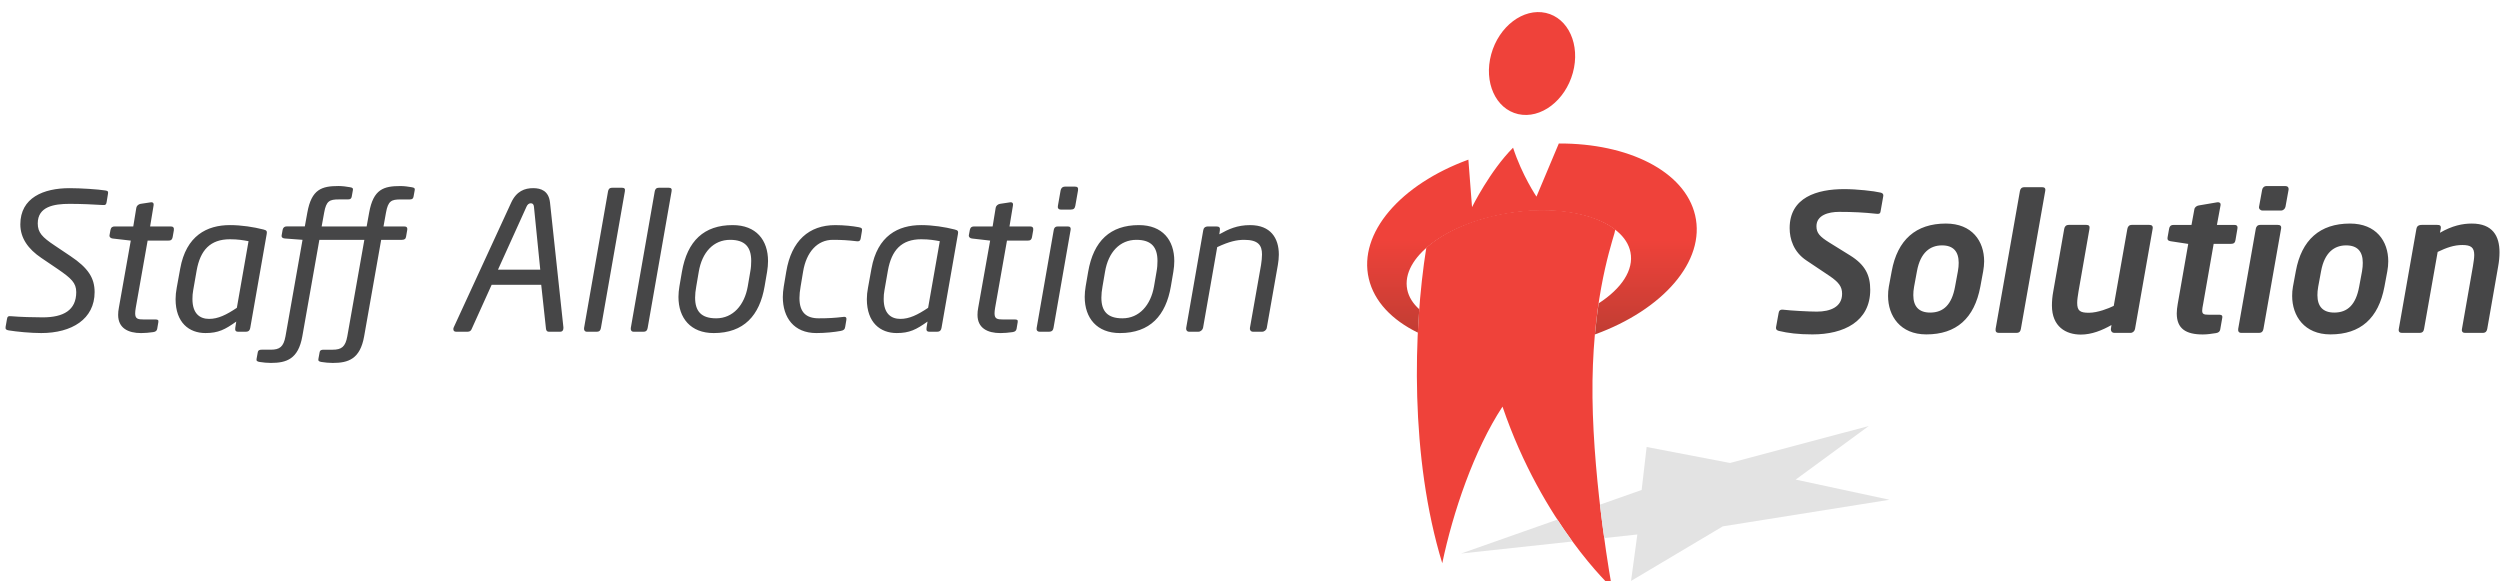 <?xml version="1.0" encoding="utf-8"?>
<!-- Generator: Adobe Illustrator 16.0.0, SVG Export Plug-In . SVG Version: 6.00 Build 0)  -->
<!DOCTYPE svg PUBLIC "-//W3C//DTD SVG 1.1//EN" "http://www.w3.org/Graphics/SVG/1.1/DTD/svg11.dtd">
<svg version="1.1" id="Layer_1" xmlns="http://www.w3.org/2000/svg" xmlns:xlink="http://www.w3.org/1999/xlink" x="0px" y="0px"
	 width="271px" height="63px" viewBox="0 0 271 63" enable-background="new 0 0 271 63" xml:space="preserve">
<g>
	<path fill="#464647" d="M11.415,20.646c0.271,0.041,0.333,0.104,0.292,0.352l-0.146,0.894c-0.041,0.249-0.104,0.374-0.456,0.331
		c-0.913-0.063-2.365-0.125-3.569-0.125c-1.68,0-3.444,0.291-3.444,2.117c0,0.996,0.477,1.494,1.847,2.406l1.701,1.142
		c1.93,1.287,2.616,2.387,2.616,3.901c0,2.926-2.471,4.439-5.79,4.439c-1.142,0-2.637-0.145-3.528-0.289
		c-0.248-0.041-0.374-0.125-0.332-0.375l0.146-0.828c0.043-0.291,0.125-0.375,0.479-0.332c0.933,0.082,2.448,0.123,3.402,0.123
		c2.241,0,3.632-0.769,3.632-2.738c0-0.996-0.54-1.494-1.992-2.49L4.467,27.95c-1.411-0.954-2.263-2.138-2.263-3.631
		c0-2.886,2.512-3.922,5.333-3.922C8.762,20.396,10.647,20.521,11.415,20.646z M18.515,24.546c0.248,0,0.374,0.125,0.331,0.415
		l-0.124,0.705c-0.063,0.375-0.25,0.414-0.478,0.414h-2.241l-1.287,7.286c-0.042,0.247-0.063,0.435-0.063,0.601
		c0,0.602,0.292,0.664,0.955,0.664h1.266c0.228,0,0.332,0.063,0.291,0.29l-0.125,0.728c-0.041,0.187-0.144,0.312-0.436,0.353
		c-0.415,0.062-0.912,0.104-1.308,0.104c-1.409,0-2.489-0.539-2.489-1.973c0-0.269,0.021-0.477,0.084-0.809l1.285-7.243
		l-1.972-0.227c-0.207-0.021-0.373-0.166-0.33-0.374l0.103-0.561c0.062-0.29,0.228-0.373,0.456-0.373h2.013l0.333-2.033
		c0.041-0.208,0.228-0.373,0.456-0.416l1.101-0.166c0.289-0.04,0.351,0.146,0.31,0.354l-0.373,2.262L18.515,24.546L18.515,24.546z
		 M28.558,24.878c0.374,0.083,0.395,0.207,0.354,0.478l-1.785,10.188c-0.041,0.229-0.146,0.415-0.477,0.415h-0.83
		c-0.312,0-0.353-0.167-0.312-0.457l0.103-0.645c-1.224,0.871-1.949,1.246-3.34,1.246c-1.764,0-3.238-1.121-3.238-3.674
		c0-0.394,0.043-0.81,0.125-1.244l0.374-2.055c0.643-3.591,2.906-4.73,5.396-4.73C26.171,24.401,27.5,24.607,28.558,24.878z
		 M24.927,25.936c-2.138,0-3.217,1.183-3.61,3.384l-0.374,2.137c-0.062,0.311-0.082,0.643-0.082,0.953
		c0,1.599,0.809,2.158,1.805,2.158c0.976,0,1.867-0.437,3.009-1.201l1.266-7.223C26.379,26.041,25.798,25.936,24.927,25.936z
		 M35.138,23.052l-0.271,1.494h4.878l0.27-1.494c0.456-2.553,1.577-2.885,3.403-2.885c0.373,0,0.87,0.063,1.203,0.126
		c0.311,0.04,0.374,0.145,0.332,0.331l-0.125,0.685c-0.041,0.208-0.125,0.311-0.414,0.311h-0.996c-0.976,0-1.35,0.146-1.578,1.433
		l-0.269,1.494h2.24c0.229,0,0.374,0.083,0.333,0.373l-0.125,0.727C43.978,25.896,43.854,26,43.542,26h-2.223l-1.846,10.458
		c-0.436,2.47-1.722,2.885-3.403,2.885c-0.354,0-0.892-0.042-1.223-0.104c-0.291-0.041-0.374-0.146-0.332-0.333l0.125-0.684
		c0.041-0.271,0.207-0.313,0.434-0.313h0.976c0.976,0,1.391-0.313,1.598-1.453l1.847-10.458h-4.876l-1.847,10.458
		c-0.436,2.47-1.721,2.885-3.403,2.885c-0.353,0-0.891-0.042-1.224-0.104c-0.292-0.041-0.374-0.146-0.333-0.333l0.125-0.685
		c0.042-0.271,0.208-0.312,0.436-0.312h0.976c0.976,0,1.389-0.313,1.599-1.453l1.846-10.458l-1.93-0.145
		c-0.229-0.021-0.372-0.125-0.331-0.354l0.103-0.581c0.041-0.207,0.166-0.373,0.458-0.373h1.949l0.271-1.494
		c0.456-2.553,1.576-2.885,3.401-2.885c0.374,0,0.873,0.063,1.205,0.126c0.311,0.04,0.374,0.145,0.331,0.331l-0.123,0.685
		c-0.041,0.208-0.125,0.311-0.417,0.311h-0.996C35.739,21.619,35.365,21.766,35.138,23.052z M60.72,35.959h-1.242
		c-0.188,0-0.271-0.146-0.292-0.313l-0.518-4.771h-5.375l-2.156,4.771c-0.062,0.166-0.186,0.313-0.436,0.313h-1.266
		c-0.187,0-0.291-0.104-0.291-0.27c0-0.063,0-0.125,0.043-0.209l6.222-13.508c0.583-1.265,1.475-1.576,2.387-1.576
		c0.85,0,1.682,0.29,1.825,1.555l1.452,13.529c0,0.021,0,0.063,0,0.084C61.073,35.792,60.969,35.959,60.72,35.959z M57.88,22.409
		c-0.021-0.229-0.126-0.375-0.333-0.375c-0.229,0-0.374,0.146-0.477,0.375l-3.091,6.826h4.584L57.88,22.409z M67.446,20.354
		c0.228,0,0.352,0.104,0.289,0.395l-2.594,14.795c-0.043,0.229-0.123,0.415-0.456,0.415h-1.078c-0.229,0-0.333-0.208-0.292-0.415
		l2.595-14.795c0.041-0.229,0.144-0.395,0.457-0.395H67.446z M72.509,20.354c0.228,0,0.353,0.104,0.289,0.395l-2.592,14.795
		c-0.043,0.229-0.125,0.415-0.456,0.415h-1.08c-0.228,0-0.333-0.208-0.29-0.415l2.593-14.795c0.043-0.229,0.146-0.395,0.456-0.395
		H72.509z M83.153,29.463l-0.27,1.578c-0.539,3.154-2.242,5.063-5.519,5.063c-2.492,0-3.819-1.617-3.819-3.92
		c0-0.375,0.041-0.748,0.104-1.143l0.271-1.578c0.58-3.361,2.404-5.062,5.498-5.062c2.552,0,3.837,1.618,3.837,3.899
		C83.256,28.675,83.217,29.069,83.153,29.463z M79.148,25.998c-1.806,0-3.05,1.349-3.403,3.465l-0.269,1.578
		c-0.083,0.456-0.126,0.851-0.126,1.225c0,1.475,0.666,2.24,2.282,2.24c1.826,0,3.072-1.433,3.426-3.465l0.269-1.578
		c0.084-0.436,0.104-0.829,0.104-1.182C81.431,26.788,80.767,25.998,79.148,25.998z M87.056,29.443l-0.27,1.617
		c-0.084,0.479-0.125,0.872-0.125,1.245c0,1.578,0.747,2.2,2.095,2.2c1.019,0,1.703-0.041,2.616-0.146
		c0.333-0.063,0.413,0.082,0.374,0.313l-0.125,0.746c-0.041,0.29-0.167,0.395-0.499,0.457c-0.684,0.124-1.659,0.229-2.635,0.229
		c-2.428,0-3.63-1.681-3.63-3.9c0-0.373,0.04-0.747,0.102-1.143l0.271-1.617c0.559-3.363,2.471-5.042,5.313-5.042
		c0.954,0,1.888,0.103,2.551,0.228c0.375,0.063,0.375,0.187,0.332,0.456l-0.125,0.748c-0.041,0.227-0.123,0.373-0.497,0.311
		c-0.893-0.103-1.516-0.146-2.532-0.146C88.612,25.998,87.408,27.306,87.056,29.443z M103.49,24.878
		c0.373,0.083,0.396,0.207,0.353,0.478l-1.783,10.188c-0.042,0.229-0.146,0.415-0.478,0.415h-0.83c-0.311,0-0.354-0.167-0.311-0.457
		l0.104-0.645c-1.225,0.871-1.951,1.246-3.342,1.246c-1.765,0-3.237-1.121-3.237-3.674c0-0.394,0.042-0.81,0.126-1.244l0.373-2.055
		c0.644-3.591,2.904-4.73,5.396-4.73C101.105,24.401,102.434,24.607,103.49,24.878z M99.86,25.936c-2.138,0-3.216,1.183-3.61,3.384
		l-0.374,2.137c-0.063,0.311-0.084,0.643-0.084,0.953c0,1.599,0.81,2.158,1.807,2.158c0.975,0,1.866-0.437,3.008-1.201l1.267-7.223
		C101.311,26.041,100.731,25.936,99.86,25.936z M111.668,24.546c0.248,0,0.373,0.125,0.331,0.415l-0.124,0.705
		c-0.062,0.375-0.249,0.414-0.477,0.414h-2.242l-1.286,7.286c-0.041,0.247-0.062,0.435-0.062,0.601c0,0.602,0.29,0.664,0.955,0.664
		h1.264c0.229,0,0.334,0.063,0.291,0.29l-0.123,0.728c-0.042,0.187-0.146,0.312-0.436,0.353c-0.417,0.062-0.914,0.104-1.309,0.104
		c-1.409,0-2.489-0.539-2.489-1.973c0-0.269,0.02-0.477,0.082-0.809l1.288-7.243l-1.972-0.227c-0.207-0.021-0.375-0.166-0.333-0.374
		l0.104-0.561c0.062-0.29,0.229-0.373,0.457-0.373h2.013l0.333-2.033c0.039-0.208,0.228-0.373,0.456-0.416l1.099-0.166
		c0.292-0.04,0.354,0.146,0.313,0.354l-0.374,2.262L111.668,24.546L111.668,24.546z M115.716,24.546
		c0.248,0,0.394,0.083,0.332,0.415L114.2,35.544c-0.041,0.229-0.145,0.415-0.498,0.415h-0.995c-0.29,0-0.374-0.208-0.333-0.415
		l1.847-10.583c0.062-0.374,0.271-0.415,0.5-0.415H115.716z M116.524,20.229c0.29,0,0.374,0.125,0.333,0.416l-0.292,1.659
		c-0.062,0.291-0.166,0.415-0.497,0.415h-1.06c-0.311,0-0.373-0.207-0.33-0.415l0.291-1.659c0.039-0.229,0.187-0.416,0.497-0.416
		H116.524z M127.19,29.463l-0.268,1.578c-0.542,3.154-2.243,5.063-5.521,5.063c-2.491,0-3.818-1.617-3.818-3.92
		c0-0.375,0.04-0.748,0.103-1.143l0.271-1.578c0.579-3.361,2.407-5.062,5.498-5.062c2.553,0,3.839,1.618,3.839,3.899
		C127.295,28.675,127.254,29.069,127.19,29.463z M123.186,25.998c-1.804,0-3.049,1.349-3.401,3.465l-0.271,1.578
		c-0.082,0.456-0.125,0.851-0.125,1.225c0,1.475,0.665,2.24,2.283,2.24c1.826,0,3.072-1.433,3.424-3.465l0.27-1.578
		c0.082-0.436,0.104-0.829,0.104-1.182C125.469,26.788,124.806,25.998,123.186,25.998z M138.521,28.717l-1.203,6.827
		c-0.041,0.229-0.269,0.415-0.498,0.415h-0.995c-0.249,0-0.372-0.208-0.333-0.415l1.205-6.827c0.062-0.395,0.104-0.809,0.104-1.142
		c0-0.995-0.415-1.577-1.93-1.577c-0.79,0-1.598,0.167-2.926,0.79l-1.536,8.756c-0.041,0.207-0.27,0.415-0.499,0.415h-1.017
		c-0.247,0-0.352-0.229-0.311-0.415l1.849-10.583c0.039-0.228,0.166-0.415,0.54-0.415h0.87c0.331,0,0.436,0.125,0.393,0.415
		l-0.062,0.437c0.996-0.561,1.931-0.996,3.342-0.996c2.22,0,3.111,1.41,3.111,3.194C138.625,27.949,138.584,28.364,138.521,28.717z
		 M203.833,20.872c0.188,0.043,0.354,0.125,0.312,0.396l-0.271,1.534c-0.041,0.271-0.062,0.415-0.457,0.373
		c-1.368-0.146-2.531-0.208-4.067-0.208c-1.142,0-2.447,0.354-2.447,1.557c0,0.727,0.354,1.121,1.391,1.765l2.241,1.39
		c1.682,1.038,2.198,2.18,2.198,3.735c0,3.443-2.862,4.835-6.266,4.835c-1.558,0-2.658-0.146-3.611-0.373
		c-0.187-0.042-0.373-0.125-0.332-0.415l0.271-1.495c0.041-0.227,0.104-0.437,0.497-0.396c0.83,0.104,2.884,0.209,3.652,0.209
		c1.452,0,2.739-0.498,2.739-1.929c0-0.77-0.334-1.245-1.412-1.973l-2.449-1.639c-1.409-0.933-1.824-2.345-1.824-3.507
		c0-3.341,2.967-4.232,5.914-4.232C201.28,20.5,203.146,20.708,203.833,20.872z M214.977,29.401l-0.31,1.68
		c-0.646,3.425-2.597,5.168-5.854,5.168c-2.821,0-4.147-1.992-4.147-4.171c0-0.331,0.021-0.664,0.082-0.997l0.312-1.68
		c0.623-3.403,2.615-5.168,5.873-5.168c2.842,0,4.148,1.91,4.148,4.089C215.08,28.675,215.039,29.048,214.977,29.401z
		 M210.516,26.599c-1.267,0-2.345,0.748-2.719,2.803l-0.311,1.68c-0.063,0.333-0.084,0.645-0.084,0.913
		c0,1.226,0.603,1.888,1.828,1.888c1.449,0,2.344-0.871,2.695-2.801l0.311-1.68c0.063-0.332,0.085-0.644,0.085-0.914
		C212.321,27.265,211.74,26.599,210.516,26.599z M221.37,20.293c0.248,0,0.394,0.102,0.331,0.415l-2.637,14.938
		c-0.041,0.229-0.123,0.437-0.477,0.437h-1.93c-0.249,0-0.374-0.146-0.333-0.437l2.635-14.938c0.043-0.23,0.167-0.415,0.479-0.415
		H221.37z M232.99,24.379c0.271,0,0.417,0.125,0.354,0.437l-1.91,10.852c-0.043,0.229-0.248,0.416-0.477,0.416h-1.784
		c-0.21,0-0.354-0.167-0.354-0.374c0,0,0-0.021,0-0.042l0.063-0.434c-1.017,0.58-2.156,1.035-3.318,1.035
		c-1.619,0-3.135-0.851-3.135-3.152c0-0.479,0.043-0.997,0.146-1.536l1.184-6.765c0.041-0.229,0.166-0.437,0.497-0.437h1.908
		c0.271,0,0.396,0.125,0.332,0.437l-1.183,6.765c-0.082,0.519-0.146,0.914-0.146,1.246c0,0.87,0.312,1.077,1.267,1.077
		c0.954,0,2.157-0.478,2.696-0.746l1.474-8.342c0.043-0.229,0.168-0.437,0.478-0.437H232.99z M240.337,21.931
		c0.288-0.04,0.415,0.124,0.372,0.312l-0.395,2.137h1.867c0.229,0,0.414,0.062,0.353,0.415l-0.207,1.226
		c-0.041,0.27-0.166,0.414-0.497,0.414h-1.869l-1.14,6.515c-0.063,0.313-0.104,0.562-0.104,0.728c0,0.373,0.188,0.437,0.708,0.437
		h1.097c0.211,0,0.416,0.021,0.375,0.312l-0.229,1.309c-0.043,0.207-0.188,0.33-0.456,0.373c-0.519,0.082-0.976,0.146-1.432,0.146
		c-1.826,0-2.82-0.623-2.82-2.282c0-0.312,0.041-0.643,0.104-1.019l1.14-6.515l-1.909-0.29c-0.29-0.042-0.372-0.187-0.331-0.416
		l0.166-0.934c0.041-0.229,0.146-0.415,0.478-0.415h1.949l0.313-1.701c0.041-0.229,0.248-0.373,0.477-0.414L240.337,21.931z
		 M246.915,24.379c0.229,0,0.415,0.083,0.354,0.415l-1.91,10.854c-0.041,0.229-0.146,0.436-0.498,0.436h-1.909
		c-0.249,0-0.374-0.167-0.331-0.436l1.908-10.854c0.041-0.229,0.187-0.415,0.477-0.415H246.915z M247.725,20.167
		c0.25,0,0.395,0.146,0.354,0.415l-0.331,1.826c-0.043,0.229-0.25,0.415-0.478,0.415h-2.015c-0.228,0-0.414-0.188-0.373-0.415
		l0.332-1.826c0.041-0.228,0.208-0.415,0.497-0.415H247.725z M258.785,29.401l-0.313,1.68c-0.643,3.425-2.594,5.168-5.854,5.168
		c-2.82,0-4.148-1.992-4.148-4.171c0-0.331,0.021-0.664,0.084-0.997l0.312-1.68c0.622-3.403,2.614-5.168,5.873-5.168
		c2.841,0,4.148,1.91,4.148,4.089C258.889,28.675,258.848,29.048,258.785,29.401z M254.324,26.599c-1.268,0-2.346,0.748-2.721,2.803
		l-0.311,1.68c-0.063,0.333-0.084,0.645-0.084,0.913c0,1.226,0.602,1.888,1.827,1.888c1.452,0,2.344-0.871,2.696-2.801l0.313-1.68
		c0.06-0.332,0.08-0.644,0.08-0.914C256.128,27.265,255.549,26.599,254.324,26.599z M270.8,28.883l-1.183,6.766
		c-0.041,0.229-0.146,0.436-0.497,0.436h-1.91c-0.228,0-0.396-0.124-0.332-0.436l1.183-6.766c0.082-0.52,0.146-0.914,0.146-1.245
		c0-0.81-0.354-1.079-1.285-1.079c-0.914,0-1.724,0.291-2.679,0.748l-1.474,8.341c-0.043,0.229-0.125,0.436-0.498,0.436h-1.908
		c-0.229,0-0.395-0.124-0.332-0.436l1.91-10.854c0.041-0.229,0.187-0.415,0.578-0.415h1.662c0.27,0,0.457,0.043,0.395,0.415
		l-0.084,0.437c1.328-0.769,2.449-0.997,3.445-0.997c2.262,0,3.01,1.35,3.01,3.113C270.946,27.825,270.902,28.344,270.8,28.883z"/>
	<g>
		<path fill="#EF423A" d="M170.498,7.889c-0.831,3.027-3.48,5.033-5.926,4.482c-2.443-0.555-3.756-3.459-2.924-6.491
			c0.828-3.024,3.479-5.032,5.924-4.48C170.018,1.959,171.325,4.858,170.498,7.889z"/>
		
			<linearGradient id="SVGID_1_" gradientUnits="userSpaceOnUse" x1="-223.33" y1="50.583" x2="-223.33" y2="50.583" gradientTransform="matrix(0.999 0.036 0.036 -0.999 399.578 92.561)">
			<stop  offset="0.417" style="stop-color:#E9534E"/>
			<stop  offset="1" style="stop-color:#B23D39"/>
		</linearGradient>
		<path fill="#EAEAEA" stroke="url(#SVGID_1_)" stroke-width="0.25" stroke-miterlimit="10" d="M178.193,34.014"/>
		<path fill="#EF423A" d="M175.096,24.873c-2.346-1.814-6.832-2.599-11.705-1.779c-3.703,0.618-6.834,2.029-8.779,3.748
			c-1.43,8.998-1.778,22.751,1.729,34.211c1.153-5.516,3.438-12.266,6.531-16.976c4.342,12.731,11.861,19.618,11.861,19.618
			s-2-10.926-2.107-20.622c-0.109-9.896,1.832-15.896,2.386-17.809C175.049,25.13,175.068,25.003,175.096,24.873z"/>
		
			<linearGradient id="SVGID_2_" gradientUnits="userSpaceOnUse" x1="-187.938" y1="57.445" x2="-187.938" y2="36.749" gradientTransform="matrix(1 0 0 -1 354 73)">
			<stop  offset="0.504" style="stop-color:#EF423A"/>
			<stop  offset="1" style="stop-color:#C13D33"/>
		</linearGradient>
		<path fill="url(#SVGID_2_)" d="M183.751,23.331c-1.119-4.78-7.276-7.811-14.776-7.776l-2.423,5.759c0,0-1.565-2.321-2.536-5.301
			c0,0-0.002,0-0.004,0.001c-2.513,2.522-4.445,6.439-4.445,6.439l-0.396-5.147c-7.324,2.673-11.959,7.937-10.795,12.898
			c0.581,2.485,2.53,4.497,5.318,5.853c0.041-0.861,0.093-1.707,0.154-2.535c-0.683-0.615-1.144-1.33-1.305-2.137
			c-0.689-3.438,4.165-7.129,10.848-8.246c6.684-1.122,12.658,0.758,13.349,4.197c0.39,1.937-0.982,3.952-3.446,5.546
			c-0.154,1.028-0.291,2.151-0.4,3.369C180.25,33.585,184.915,28.308,183.751,23.331z"/>
		<path fill="#E3E3E3" d="M204.821,54.174l-18.071,2.883l-9.945,5.916l0.682-5.035l-3.592,0.389
			c-0.151-1.098-0.31-2.315-0.461-3.622l4.52-1.593l0.541-4.659l9.043,1.733l15.043-4.01l-7.932,5.811L204.821,54.174z
			 M168.822,56.326l-10.439,3.676l12.073-1.305C169.934,57.982,169.383,57.189,168.822,56.326z"/>
	</g>
</g>
</svg>
